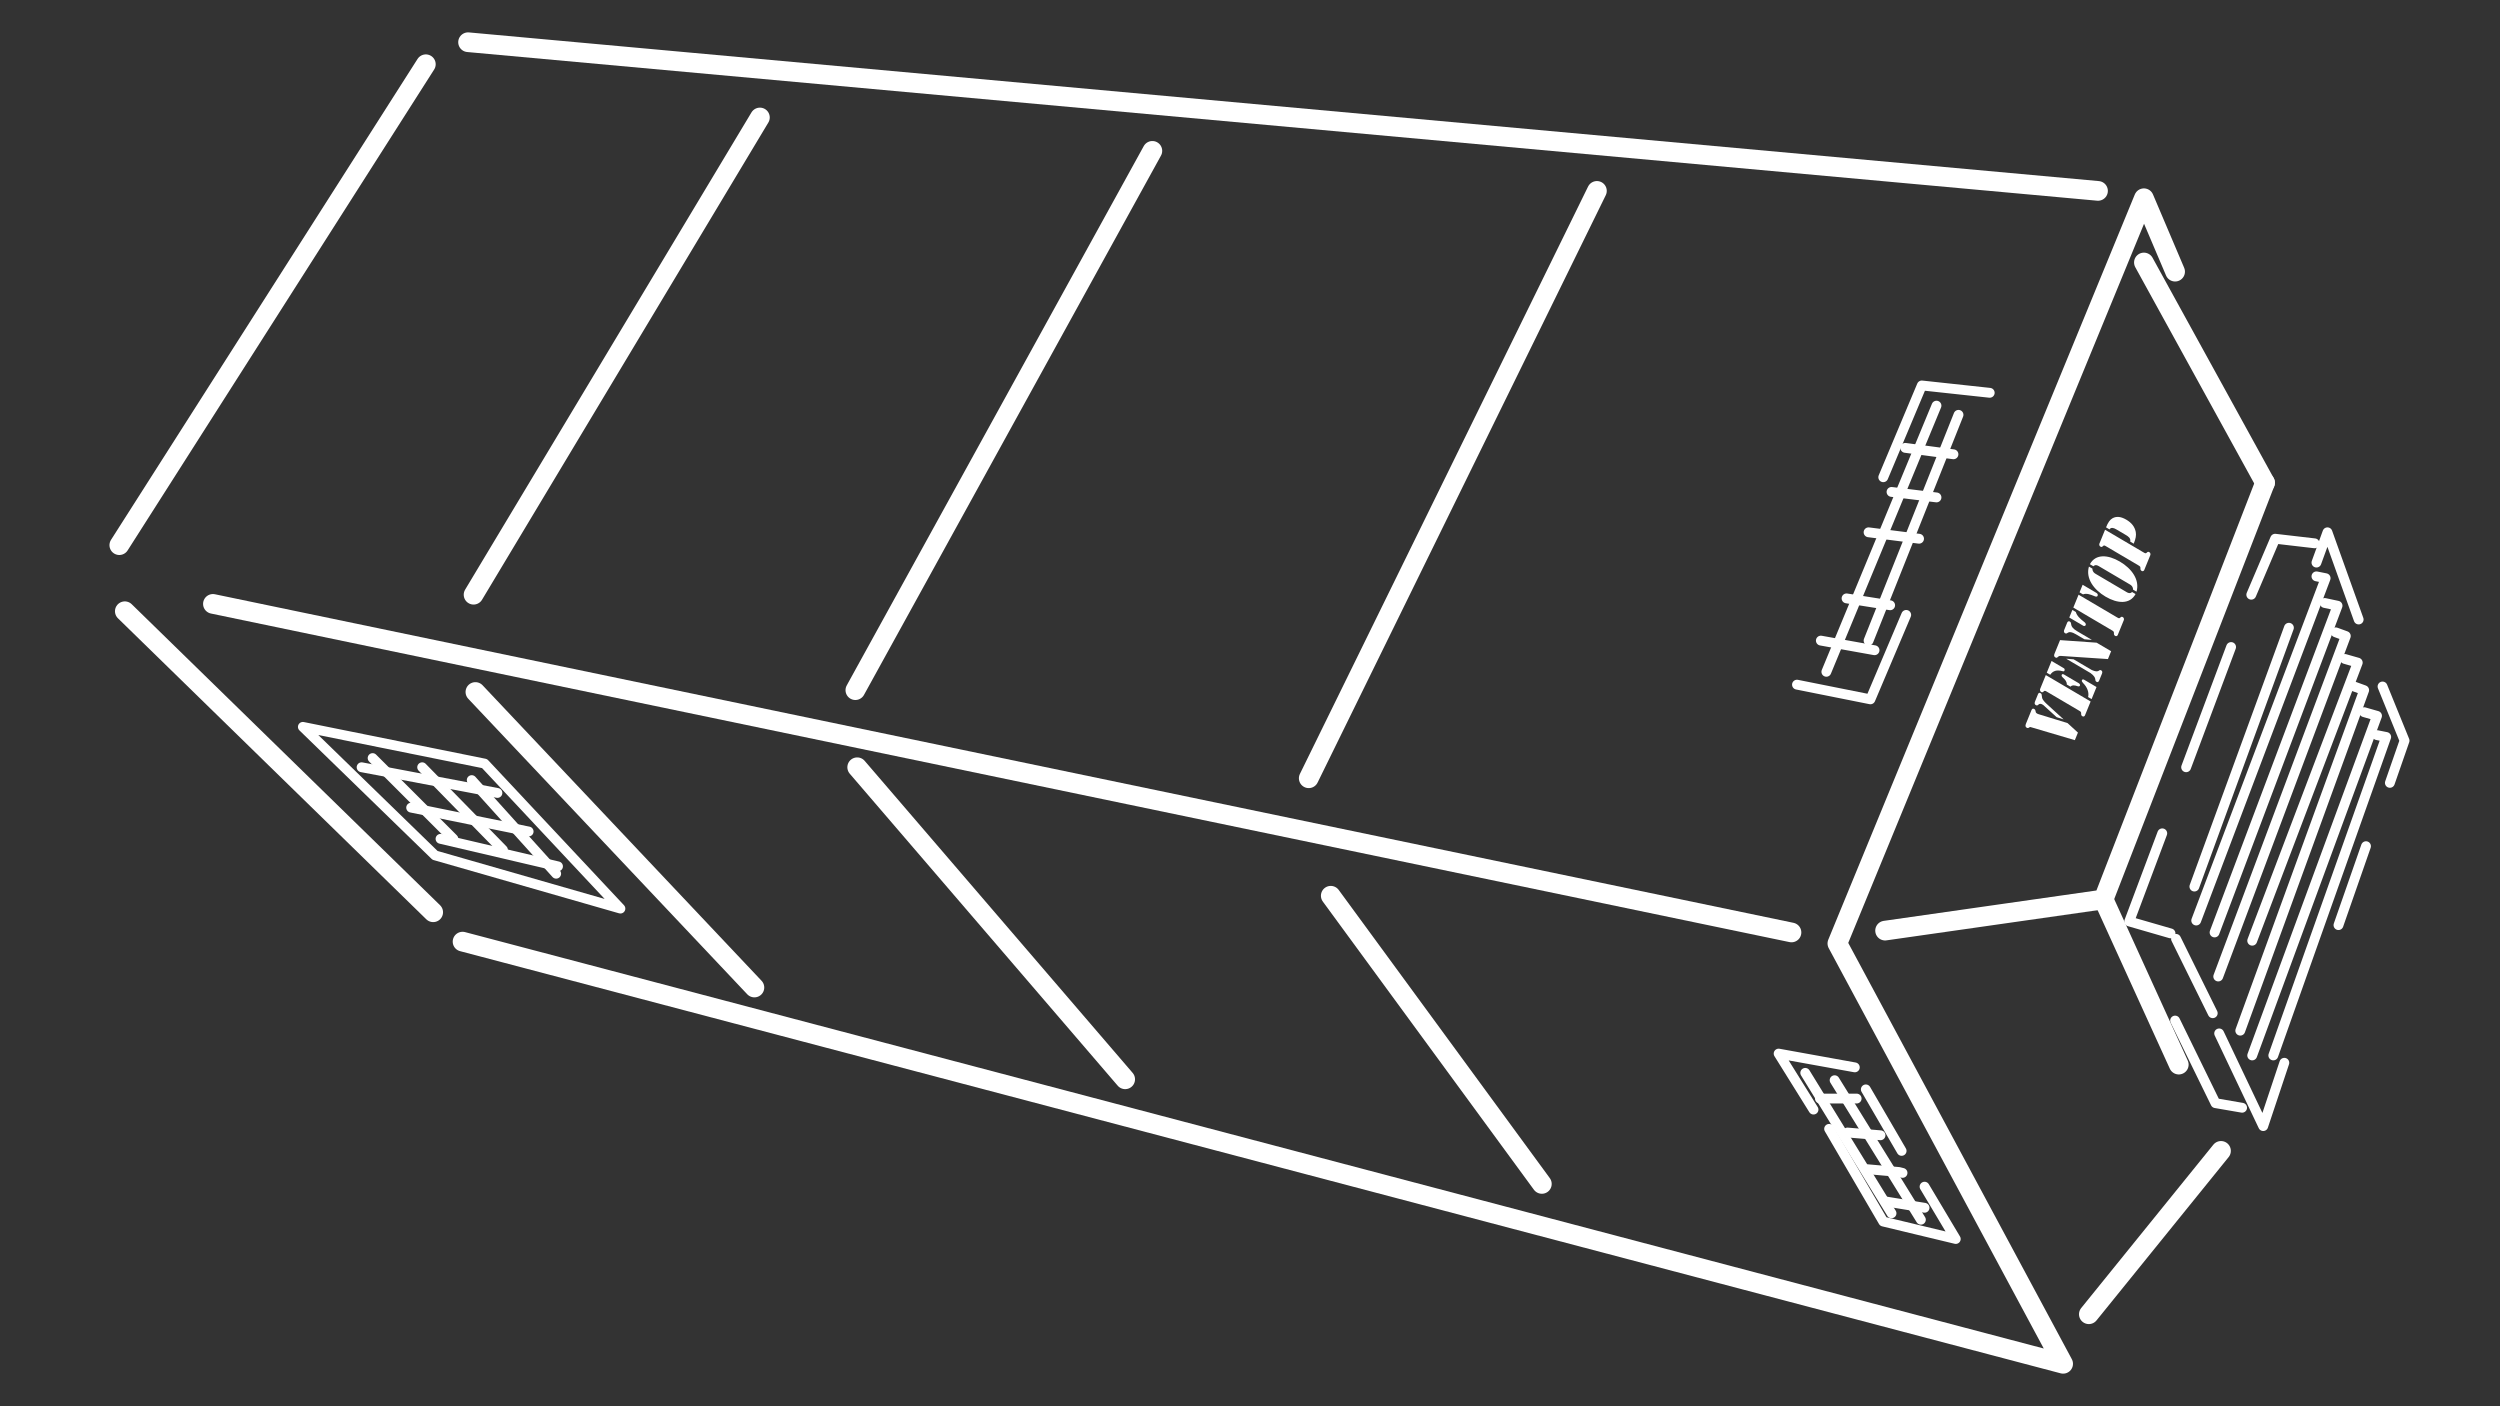 <?xml version="1.0" encoding="UTF-8" standalone="no"?>
<svg
   xmlns:dc="http://purl.org/dc/elements/1.1/"
   xmlns:cc="http://creativecommons.org/ns#"
   xmlns:rdf="http://www.w3.org/1999/02/22-rdf-syntax-ns#"
   xmlns:svg="http://www.w3.org/2000/svg"
   xmlns="http://www.w3.org/2000/svg"
   xmlns:xlink="http://www.w3.org/1999/xlink"
   xmlns:sodipodi="http://sodipodi.sourceforge.net/DTD/sodipodi-0.dtd"
   xmlns:inkscape="http://www.inkscape.org/namespaces/inkscape"
   style="enable-background:new"
   width="1920"
   height="1080"
   id="svg4242"
   version="1.1"
   inkscape:version="1.0.1 (3bc2e813f5, 2020-09-07)"
   sodipodi:docname="VENTOP_feher_131_166_62.svg"
   inkscape:export-filename="D:\Dokuk\Pakole\Design_II\Vonalas\Vektoros_vonalas_SVU.png"
   inkscape:export-xdpi="150.04445"
   inkscape:export-ydpi="150.04445">
  <rect width="100%" height="100%" fill="#333333" stroke="none"/>
  <sodipodi:namedview
     id="base"
     pagecolor="#ffffff"
     bordercolor="#666666"
     borderopacity="1.0"
     inkscape:pageopacity="0.0"
     inkscape:pageshadow="2"
     inkscape:zoom="0.709375"
     inkscape:cx="935.3304"
     inkscape:cy="540"
     inkscape:document-units="px"
     inkscape:current-layer="layer23"
     showgrid="false"
     inkscape:window-width="1920"
     inkscape:window-height="1027"
     inkscape:window-x="-8"
     inkscape:window-y="-8"
     inkscape:window-maximized="1"
     inkscape:snap-bbox="false"
     inkscape:snap-to-guides="true"
     inkscape:snap-grids="false"
     inkscape:snap-object-midpoints="false"
     inkscape:object-nodes="true"
     inkscape:bbox-nodes="false"
     inkscape:snap-global="false"
     fit-margin-top="0"
     fit-margin-left="0"
     fit-margin-right="0"
     fit-margin-bottom="0"
     inkscape:bbox-paths="false"
     inkscape:snap-bbox-edge-midpoints="false"
     inkscape:object-paths="true"
     inkscape:snap-intersection-paths="false"
     showguides="true"
     inkscape:guide-bbox="true"
     inkscape:snap-nodes="true"
     inkscape:snap-smooth-nodes="true"
     inkscape:document-rotation="0" />
  <defs
     id="defs4244">
    <color-profile
       name="U.S.-Web-Coated--SWOP--v2"
       xlink:href="file:///C:/WINDOWS/system32/spool/drivers/color/USWebCoatedSWOP.icc"
       id="color-profile3" />
  </defs>
  <g
     inkscape:groupmode="layer"
     id="layer23"
     inkscape:label="VENTOP"
     style="display:inline">
    <path
       style="fill:#000000;fill-opacity:0;stroke:#ffffff;stroke-width:15.118;stroke-linecap:round;stroke-linejoin:round;stroke-miterlimit:4;stroke-dasharray:none;stroke-opacity:1"
       d="m 355.242,723.172 1229.251,324.229 -173.392,-322.819 235.418,-572.335 23.965,56.388"
       id="path2635" />
    <path
       style="fill:#000000;fill-opacity:0;stroke:#ffffff;stroke-width:15.118;stroke-linecap:round;stroke-linejoin:round;stroke-miterlimit:4;stroke-dasharray:none;stroke-opacity:1"
       d="M 332.687,700.617 95.859,469.427"
       id="path2637" />
    <path
       style="fill:#000000;fill-opacity:0;stroke:#ffffff;stroke-width:15.118;stroke-linecap:round;stroke-linejoin:round;stroke-miterlimit:4;stroke-dasharray:none;stroke-opacity:1"
       d="M 91.63,418.678 327.048,49.339"
       id="path2639" />
    <path
       style="fill:#000000;fill-opacity:0;stroke:#ffffff;stroke-width:15.118;stroke-linecap:round;stroke-linejoin:round;stroke-miterlimit:4;stroke-dasharray:none;stroke-opacity:1"
       d="M 359.471,32.423 1611.277,146.608"
       id="path2641" />
    <path
       style="fill:#000000;fill-opacity:0;stroke:#ffffff;stroke-width:15.118;stroke-linecap:round;stroke-linejoin:round;stroke-miterlimit:4;stroke-dasharray:none;stroke-opacity:1"
       d="M 1375.859,716.123 163.524,463.789"
       id="path2643" />
    <path
       style="fill:#000000;fill-opacity:0;stroke:#ffffff;stroke-width:15.118;stroke-linecap:round;stroke-linejoin:round;stroke-miterlimit:4;stroke-dasharray:none;stroke-opacity:1"
       d="M 1226.432,146.608 1005.11,597.709"
       id="path2645" />
    <path
       style="fill:#000000;fill-opacity:0;stroke:#ffffff;stroke-width:15.118;stroke-linecap:round;stroke-linejoin:round;stroke-miterlimit:4;stroke-dasharray:none;stroke-opacity:1"
       d="M 885.014,115.86 656.916,530.044"
       id="path2647"
       sodipodi:nodetypes="cc" />
    <path
       style="fill:#000000;fill-opacity:0;stroke:#ffffff;stroke-width:15.118;stroke-linecap:round;stroke-linejoin:round;stroke-miterlimit:4;stroke-dasharray:none;stroke-opacity:1"
       d="M 583.612,90.22 363.7,456.74"
       id="path2649" />
    <path
       style="fill:#000000;fill-opacity:0;stroke:#ffffff;stroke-width:15.118;stroke-linecap:round;stroke-linejoin:round;stroke-miterlimit:4;stroke-dasharray:none;stroke-opacity:1"
       d="M 365.11,531.454 579.383,758.414"
       id="path2651" />
    <path
       style="fill:#000000;fill-opacity:0;stroke:#ffffff;stroke-width:15.118;stroke-linecap:round;stroke-linejoin:round;stroke-miterlimit:4;stroke-dasharray:none;stroke-opacity:1"
       d="M 658.326,589.251 864.141,828.899"
       id="path2653" />
    <path
       style="fill:#000000;fill-opacity:0;stroke:#ffffff;stroke-width:15.118;stroke-linecap:round;stroke-linejoin:round;stroke-miterlimit:4;stroke-dasharray:none;stroke-opacity:1"
       d="M 1022.026,687.93 1184.141,909.251"
       id="path2655" />
    <path
       style="fill:#000000;fill-opacity:0;stroke:#ffffff;stroke-width:15.118;stroke-linecap:round;stroke-linejoin:round;stroke-miterlimit:4;stroke-dasharray:none;stroke-opacity:1"
       d="m 1739.56,370.749 -93.04,-169.163"
       id="path2657" />
    <path
       style="fill:#000000;fill-opacity:0;stroke:#ffffff;stroke-width:15.118;stroke-linecap:round;stroke-linejoin:round;stroke-miterlimit:4;stroke-dasharray:none;stroke-opacity:1"
       d="m 1447.753,714.714 167.753,-23.965 124.053,-320"
       id="path2659" />
    <path
       style="fill:#000000;fill-opacity:0;stroke:#ffffff;stroke-width:15.118;stroke-linecap:round;stroke-linejoin:round;stroke-miterlimit:4;stroke-dasharray:none;stroke-opacity:1"
       d="m 1615.507,690.749 57.797,126.872"
       id="path2661" />
    <path
       style="fill:#000000;fill-opacity:0;stroke:#ffffff;stroke-width:15.118;stroke-linecap:round;stroke-linejoin:round;stroke-miterlimit:4;stroke-dasharray:none;stroke-opacity:1"
       d="M 1705.727,883.877 1604.229,1009.339"
       id="path2663" />
    <path
       style="fill:#000000;fill-opacity:0;stroke:#ffffff;stroke-width:7.559;stroke-linecap:round;stroke-linejoin:round;stroke-miterlimit:4;stroke-dasharray:none;stroke-opacity:1"
       d="M 232.599,558.238 372.159,586.432 476.476,697.797 334.097,656.916 Z"
       id="path2665" />
    <path
       style="fill:#000000;fill-opacity:0;stroke:#ffffff;stroke-width:7.559;stroke-linecap:round;stroke-linejoin:round;stroke-miterlimit:4;stroke-dasharray:none;stroke-opacity:1"
       d="m 286.167,582.203 62.026,62.026"
       id="path2667" />
    <path
       style="fill:#000000;fill-opacity:0;stroke:#ffffff;stroke-width:7.559;stroke-linecap:round;stroke-linejoin:round;stroke-miterlimit:4;stroke-dasharray:none;stroke-opacity:1"
       d="m 324.229,589.251 62.026,63.436"
       id="path2669" />
    <path
       style="fill:#000000;fill-opacity:0;stroke:#ffffff;stroke-width:7.559;stroke-linecap:round;stroke-linejoin:round;stroke-miterlimit:4;stroke-dasharray:none;stroke-opacity:1"
       d="m 362.291,599.119 64.846,71.894"
       id="path2671" />
    <path
       style="fill:#000000;fill-opacity:0;stroke:#ffffff;stroke-width:7.559;stroke-linecap:round;stroke-linejoin:round;stroke-miterlimit:4;stroke-dasharray:none;stroke-opacity:1"
       d="M 382.026,608.987 277.709,589.251"
       id="path2673" />
    <path
       style="fill:#000000;fill-opacity:0;stroke:#ffffff;stroke-width:7.559;stroke-linecap:round;stroke-linejoin:round;stroke-miterlimit:4;stroke-dasharray:none;stroke-opacity:1"
       d="M 405.991,638.59 315.771,620.264"
       id="path2675" />
    <path
       style="fill:#000000;fill-opacity:0;stroke:#ffffff;stroke-width:7.559;stroke-linecap:round;stroke-linejoin:round;stroke-miterlimit:4;stroke-dasharray:none;stroke-opacity:1"
       d="M 428.546,665.374 338.326,644.229"
       id="path2677" />
    <path
       style="fill:#000000;fill-opacity:0;stroke:#ffffff;stroke-width:7.559;stroke-linecap:round;stroke-linejoin:round;stroke-miterlimit:4;stroke-dasharray:none;stroke-opacity:1"
       d="m 1380.088,525.815 56.388,11.278 27.489,-64.846"
       id="path2679"
       sodipodi:nodetypes="ccc" />
    <path
       style="fill:#000000;fill-opacity:0;stroke:#ffffff;stroke-width:7.559;stroke-linecap:round;stroke-linejoin:round;stroke-miterlimit:4;stroke-dasharray:none;stroke-opacity:1"
       d="m 1528.106,301.674 -52.159,-5.639 -29.604,70.485"
       id="path2681" />
    <path
       style="fill:#000000;fill-opacity:0;stroke:#ffffff;stroke-width:7.559;stroke-linecap:round;stroke-linejoin:round;stroke-miterlimit:4;stroke-dasharray:none;stroke-opacity:1"
       d="m 1402.643,515.947 84.582,-204.405"
       id="path2683" />
    <path
       style="fill:#000000;fill-opacity:0;stroke:#ffffff;stroke-width:7.559;stroke-linecap:round;stroke-linejoin:round;stroke-miterlimit:4;stroke-dasharray:none;stroke-opacity:1"
       d="m 1504.141,318.59 -69.075,173.392"
       id="path2685" />
    <path
       style="fill:#000000;fill-opacity:0;stroke:#ffffff;stroke-width:7.559;stroke-linecap:round;stroke-linejoin:round;stroke-miterlimit:4;stroke-dasharray:none;stroke-opacity:1"
       d="m 1398.414,491.982 41.233,7.401"
       id="path2687"
       sodipodi:nodetypes="cc" />
    <path
       style="fill:#000000;fill-opacity:0;stroke:#ffffff;stroke-width:7.559;stroke-linecap:round;stroke-linejoin:round;stroke-miterlimit:4;stroke-dasharray:none;stroke-opacity:1"
       d="m 1418.15,459.559 33.48,5.286"
       id="path2689"
       sodipodi:nodetypes="cc" />
    <path
       style="fill:#000000;fill-opacity:0;stroke:#ffffff;stroke-width:7.559;stroke-linecap:round;stroke-linejoin:round;stroke-miterlimit:4;stroke-dasharray:none;stroke-opacity:1"
       d="m 1435.066,408.811 38.767,4.934"
       id="path2691"
       sodipodi:nodetypes="cc" />
    <path
       style="fill:#000000;fill-opacity:0;stroke:#ffffff;stroke-width:7.559;stroke-linecap:round;stroke-linejoin:round;stroke-miterlimit:4;stroke-dasharray:none;stroke-opacity:1"
       d="m 1452.687,377.797 34.538,4.229"
       id="path2693"
       sodipodi:nodetypes="cc" />
    <path
       style="fill:#000000;fill-opacity:0;stroke:#ffffff;stroke-width:7.559;stroke-linecap:round;stroke-linejoin:round;stroke-miterlimit:4;stroke-dasharray:none;stroke-opacity:1"
       d="m 1463.26,343.965 37.004,4.934"
       id="path2695"
       sodipodi:nodetypes="cc" />
    <path
       style="fill:#000000;fill-opacity:0;stroke:#ffffff;stroke-width:7.559;stroke-linecap:round;stroke-linejoin:round;stroke-miterlimit:4;stroke-dasharray:none;stroke-opacity:1"
       d="m 1424.493,819.736 -58.502,-10.573 26.784,42.996"
       id="path2697" />
    <path
       style="fill:#000000;fill-opacity:0;stroke:#ffffff;stroke-width:7.559;stroke-linecap:round;stroke-linejoin:round;stroke-miterlimit:4;stroke-dasharray:none;stroke-opacity:1"
       d="m 1404.758,866.96 41.586,71.189 55.683,13.392 -23.965,-40.176"
       id="path2699" />
    <path
       style="fill:#000000;fill-opacity:0;stroke:#ffffff;stroke-width:7.559;stroke-linecap:round;stroke-linejoin:round;stroke-miterlimit:4;stroke-dasharray:none;stroke-opacity:1"
       d="m 1460.44,883.877 -27.489,-47.225"
       id="path2701" />
    <path
       style="fill:#000000;fill-opacity:0;stroke:#ffffff;stroke-width:7.559;stroke-linecap:round;stroke-linejoin:round;stroke-miterlimit:4;stroke-dasharray:none;stroke-opacity:1"
       d="m 1386.432,823.965 66.255,107.841"
       id="path2703" />
    <path
       style="fill:#000000;fill-opacity:0;stroke:#ffffff;stroke-width:7.559;stroke-linecap:round;stroke-linejoin:round;stroke-miterlimit:4;stroke-dasharray:none;stroke-opacity:1"
       d="m 1408.987,829.604 66.255,107.137"
       id="path2705" />
    <path
       style="fill:#000000;fill-opacity:0;stroke:#ffffff;stroke-width:7.559;stroke-linecap:round;stroke-linejoin:round;stroke-miterlimit:4;stroke-dasharray:none;stroke-opacity:1"
       d="m 1425.903,843.7 h -28.194"
       id="path2707" />
    <path
       style="fill:#000000;fill-opacity:0;stroke:#ffffff;stroke-width:7.559;stroke-linecap:round;stroke-linejoin:round;stroke-miterlimit:4;stroke-dasharray:none;stroke-opacity:1"
       d="m 1444.229,871.894 -25.375,-2.115"
       id="path2709" />
    <path
       style="fill:#000000;fill-opacity:0;stroke:#ffffff;stroke-width:7.559;stroke-linecap:round;stroke-linejoin:round;stroke-miterlimit:4;stroke-dasharray:none;stroke-opacity:1"
       d="m 1461.145,900.793 -2.819,-0.705 -23.965,-2.115"
       id="path2711" />
    <path
       style="fill:#000000;fill-opacity:0;stroke:#ffffff;stroke-width:7.559;stroke-linecap:round;stroke-linejoin:round;stroke-miterlimit:4;stroke-dasharray:none;stroke-opacity:1"
       d="m 1478.062,927.577 -30.308,-4.934"
       id="path2713" />
    <path
       style="fill:#000000;fill-opacity:0;stroke:#ffffff;stroke-width:7.559;stroke-linecap:round;stroke-linejoin:round;stroke-miterlimit:4;stroke-dasharray:none;stroke-opacity:1"
       d="m 1671.189,721.057 28.194,57.093"
       id="path2715" />
    <path
       style="fill:#000000;fill-opacity:0;stroke:#ffffff;stroke-width:7.559;stroke-linecap:round;stroke-linejoin:round;stroke-miterlimit:4;stroke-dasharray:none;stroke-opacity:1"
       d="m 1704.317,793.656 33.833,71.189 16.211,-48.634"
       id="path2717" />
    <path
       style="fill:#000000;fill-opacity:0;stroke:#ffffff;stroke-width:7.559;stroke-linecap:round;stroke-linejoin:round;stroke-miterlimit:4;stroke-dasharray:none;stroke-opacity:1"
       d="m 1685.286,680.881 72.599,-198.767"
       id="path2719" />
    <path
       style="fill:#000000;fill-opacity:0;stroke:#ffffff;stroke-width:7.559;stroke-linecap:round;stroke-linejoin:round;stroke-miterlimit:4;stroke-dasharray:none;stroke-opacity:1"
       d="m 1779.031,432.07 8.458,-23.26 23.965,66.96"
       id="path2721" />
    <path
       style="fill:#000000;fill-opacity:0;stroke:#ffffff;stroke-width:7.559;stroke-linecap:round;stroke-linejoin:round;stroke-miterlimit:4;stroke-dasharray:none;stroke-opacity:1"
       d="m 1829.78,527.225 16.916,41.586 -11.277,32.423"
       id="path2723" />
    <path
       style="fill:#000000;fill-opacity:0;stroke:#ffffff;stroke-width:7.559;stroke-linecap:round;stroke-linejoin:round;stroke-miterlimit:4;stroke-dasharray:none;stroke-opacity:1"
       d="m 1817.092,649.868 -21.145,60.617"
       id="path2725" />
    <path
       style="fill:#000000;fill-opacity:0;stroke:#ffffff;stroke-width:7.559;stroke-linecap:round;stroke-linejoin:round;stroke-miterlimit:4;stroke-dasharray:none;stroke-opacity:1"
       d="m 1779.031,442.643 7.048,1.41 -99.383,262.907"
       id="path2727" />
    <path
       style="fill:#000000;fill-opacity:0;stroke:#ffffff;stroke-width:7.559;stroke-linecap:round;stroke-linejoin:round;stroke-miterlimit:4;stroke-dasharray:none;stroke-opacity:1"
       d="m 1785.374,463.084 9.868,2.115 -94.449,250.925"
       id="path2729" />
    <path
       style="fill:#000000;fill-opacity:0;stroke:#ffffff;stroke-width:7.559;stroke-linecap:round;stroke-linejoin:round;stroke-miterlimit:4;stroke-dasharray:none;stroke-opacity:1"
       d="m 1793.833,485.639 7.753,2.819 -97.974,261.498"
       id="path2731" />
    <path
       style="fill:#000000;fill-opacity:0;stroke:#ffffff;stroke-width:7.559;stroke-linecap:round;stroke-linejoin:round;stroke-miterlimit:4;stroke-dasharray:none;stroke-opacity:1"
       d="m 1800.881,506.079 9.868,2.819 -81.057,213.568"
       id="path2733" />
    <path
       style="fill:#000000;fill-opacity:0;stroke:#ffffff;stroke-width:7.559;stroke-linecap:round;stroke-linejoin:round;stroke-miterlimit:4;stroke-dasharray:none;stroke-opacity:1"
       d="m 1807.929,527.225 7.753,2.819 -95.154,261.498"
       id="path2735" />
    <path
       style="fill:#000000;fill-opacity:0;stroke:#ffffff;stroke-width:7.559;stroke-linecap:round;stroke-linejoin:round;stroke-miterlimit:4;stroke-dasharray:none;stroke-opacity:1"
       d="m 1815.683,546.96 9.868,2.819 -95.859,260.793"
       id="path2737" />
    <path
       style="fill:#000000;fill-opacity:0;stroke:#ffffff;stroke-width:7.559;stroke-linecap:round;stroke-linejoin:round;stroke-miterlimit:4;stroke-dasharray:none;stroke-opacity:1"
       d="m 1825.551,564.582 7.048,1.41 -86.696,244.582"
       id="path2739" />
    <path
       style="fill:#000000;fill-opacity:0;stroke:#ffffff;stroke-width:7.559;stroke-linecap:round;stroke-linejoin:round;stroke-miterlimit:4;stroke-dasharray:none;stroke-opacity:1"
       d="m 1777.621,417.269 -30.308,-3.524 -18.326,42.996"
       id="path2741" />
    <path
       style="fill:#000000;fill-opacity:0;stroke:#ffffff;stroke-width:7.559;stroke-linecap:round;stroke-linejoin:round;stroke-miterlimit:4;stroke-dasharray:none;stroke-opacity:1"
       d="M 1666.96,716.828 1635.242,707.665 1660.617,640"
       id="path2743" />
    <path
       style="fill:#000000;fill-opacity:0;stroke:#ffffff;stroke-width:7.559;stroke-linecap:round;stroke-linejoin:round;stroke-miterlimit:4;stroke-dasharray:none;stroke-opacity:1"
       d="m 1670.485,783.789 31.013,63.436 20.441,3.524"
       id="path2745" />
    <path
       style="fill:#000000;fill-opacity:0;stroke:#ffffff;stroke-width:7.559;stroke-linecap:round;stroke-linejoin:round;stroke-miterlimit:4;stroke-dasharray:none;stroke-opacity:1"
       d="m 1678.943,589.251 34.538,-92.335"
       id="path2747" />
    <g
       aria-label="VENTOP"
       transform="matrix(0.343,-0.841,0.959,0.565,0,0)"
       id="text2751"
       style="font-style:normal;font-variant:normal;font-weight:bold;font-stretch:normal;font-size:48px;line-height:1.25;font-family:'Stencil Std';-inkscape-font-specification:'Stencil Std Bold';text-align:center;text-anchor:middle;fill:#ffffff;fill-opacity:1;stroke:none;stroke-width:7.559;stroke-linecap:round;stroke-linejoin:round;stroke-miterlimit:4;stroke-dasharray:none;stroke-opacity:1">
      <path
         d="m 364.472,1525.402 -5.952,-20.832 c -0.144,-0.576 -0.24,-0.816 -0.24,-1.392 0,-1.968 2.112,-1.152 2.112,-3.024 0,-1.728 -2.304,-1.44 -3.408,-1.44 h -10.512 c -1.104,0 -3.12,-0.048 -3.12,1.536 0,0.672 0.384,1.104 0.96,1.392 1.296,0.576 1.152,0.72 1.536,2.112 l 9.216,30.864 h 6.912 z m 0.96,-3.648 h 0.096 l 4.032,-14.928 c 0.288,-1.104 0.672,-2.208 1.296,-3.216 0.768,-1.152 1.2,-1.392 2.448,-1.968 0.816,-0.384 1.488,-0.528 1.488,-1.584 0,-1.536 -1.776,-1.344 -2.832,-1.344 h -5.28 c -1.008,0 -2.736,0 -2.736,1.488 0,0.96 0.672,1.248 1.488,1.536 1.248,0.432 1.824,1.248 1.824,2.592 0,0.816 -0.096,1.104 -0.336,1.872 l -2.832,10.608 z"
         id="path1428" />
      <path
         d="m 375.944,1500.202 c 0,0.672 0.432,1.104 1.056,1.296 1.68,0.528 1.632,0.816 1.632,2.592 v 25.152 c 0,1.776 0.048,2.064 -1.632,2.592 -0.624,0.192 -1.056,0.624 -1.056,1.296 0,1.392 1.584,1.488 1.776,1.488 h 12.672 v -35.904 h -12.672 c -0.192,0 -1.776,0.096 -1.776,1.488 z m 16.608,1.296 c 4.224,0.672 6.672,3.024 7.92,6.912 0.24,0.72 0.48,1.2 1.296,1.2 1.44,0 1.488,-0.912 1.488,-1.152 v -9.744 h -10.704 z m 0,33.12 h 11.04 v -9.6 c 0,-0.192 0.144,-1.632 -1.392,-1.632 -0.864,0 -1.152,0.768 -1.488,1.488 -1.296,3.84 -4.272,6.48 -8.16,6.96 z m 0,-16.896 c 2.016,0.528 2.928,2.4 3.36,4.224 0.24,0.816 0.528,1.584 1.536,1.584 1.488,0 1.248,-1.728 1.248,-2.112 v -10.368 c 0,-0.384 0.24,-2.112 -1.248,-2.112 -1.008,0 -1.296,0.768 -1.536,1.584 -0.432,1.824 -1.344,3.696 -3.36,4.224 z"
         id="path1430" />
      <path
         d="m 411.271,1527.034 c -0.768,6 -3.84,4.128 -3.84,6.192 0,1.488 1.968,1.392 2.496,1.392 h 5.472 c 0.528,0 2.496,0.096 2.496,-1.392 0,-2.064 -3.072,-0.192 -3.84,-6.192 v -14.496 l -2.688,-4.8 h -0.096 z m 22.224,-12.816 2.688,4.848 h 0.096 v -11.664 c 0,-6.864 3.936,-5.04 3.936,-7.248 0,-1.344 -1.584,-1.44 -2.064,-1.44 h -6.528 c -0.48,0 -2.064,0.096 -2.064,1.44 0,2.208 3.936,0.384 3.936,7.248 z m -11.184,-15.504 h -12.336 c -1.008,0.048 -2.448,0.048 -2.448,1.488 0,1.056 0.624,1.248 1.44,1.536 1.584,0.528 1.824,1.248 2.592,2.592 l 17.568,30.288 h 7.152 v -11.616 z"
         id="path1432" />
      <path
         d="m 452.023,1529.242 c 0,1.776 0.048,2.064 -1.632,2.592 -0.624,0.192 -1.056,0.624 -1.056,1.296 0,1.392 1.584,1.488 1.776,1.488 h 13.584 c 0.192,0 1.776,-0.096 1.776,-1.488 0,-0.672 -0.432,-1.104 -1.056,-1.296 -1.68,-0.528 -1.632,-0.816 -1.632,-2.592 v -30.528 h -11.76 z m 20.832,-30.528 h -6.912 v 2.784 c 2.496,1.776 3.168,4.944 3.6,7.488 0.144,1.056 0.384,2.304 1.728,2.304 1.44,0 1.584,-1.2 1.584,-1.392 z m -29.904,11.184 c 0,0.192 0.144,1.392 1.584,1.392 1.344,0 1.584,-1.248 1.728,-2.304 0.432,-2.544 1.104,-5.712 3.6,-7.488 v -2.784 h -6.912 z"
         id="path1434" />
      <path
         d="m 488.983,1497.994 c -10.176,0.912 -14.928,9.12 -14.928,18.672 0,9.552 4.752,17.76 14.928,18.672 v -2.784 c -2.256,-0.816 -2.448,-2.256 -2.448,-3.456 v -24.864 c 0,-1.2 0.192,-2.64 2.448,-3.456 z m 2.16,37.344 c 10.176,-0.912 14.928,-9.12 14.928,-18.672 0,-9.552 -4.752,-17.76 -14.928,-18.672 v 2.784 c 2.256,0.816 2.448,2.256 2.448,3.456 v 24.864 c 0,1.2 -0.192,2.64 -2.448,3.456 z"
         id="path1436" />
      <path
         d="m 525.271,1501.498 c 2.544,0.384 2.976,2.352 2.976,4.512 v 7.248 c 0,2.352 -0.144,4.32 -2.976,4.848 v 2.784 c 4.56,0 7.248,-0.48 9.504,-1.776 3.552,-2.112 4.944,-5.28 4.944,-9.312 0,-4.032 -1.392,-7.2 -4.944,-9.312 -2.256,-1.296 -4.944,-1.776 -9.504,-1.776 z m -13.92,27.744 c 0,1.776 0.048,2.064 -1.632,2.592 -0.624,0.192 -1.056,0.624 -1.056,1.296 0,1.392 1.584,1.488 1.776,1.488 h 13.584 c 0.192,0 1.776,-0.096 1.776,-1.488 0,-0.672 -0.432,-1.104 -1.056,-1.296 -1.68,-0.528 -1.632,-0.816 -1.632,-2.592 v -30.528 h -12.672 c -0.192,0 -1.776,0.096 -1.776,1.488 0,0.672 0.432,1.104 1.056,1.296 1.68,0.528 1.632,0.816 1.632,2.592 z"
         id="path1438" />
    </g>
  </g>
</svg>
